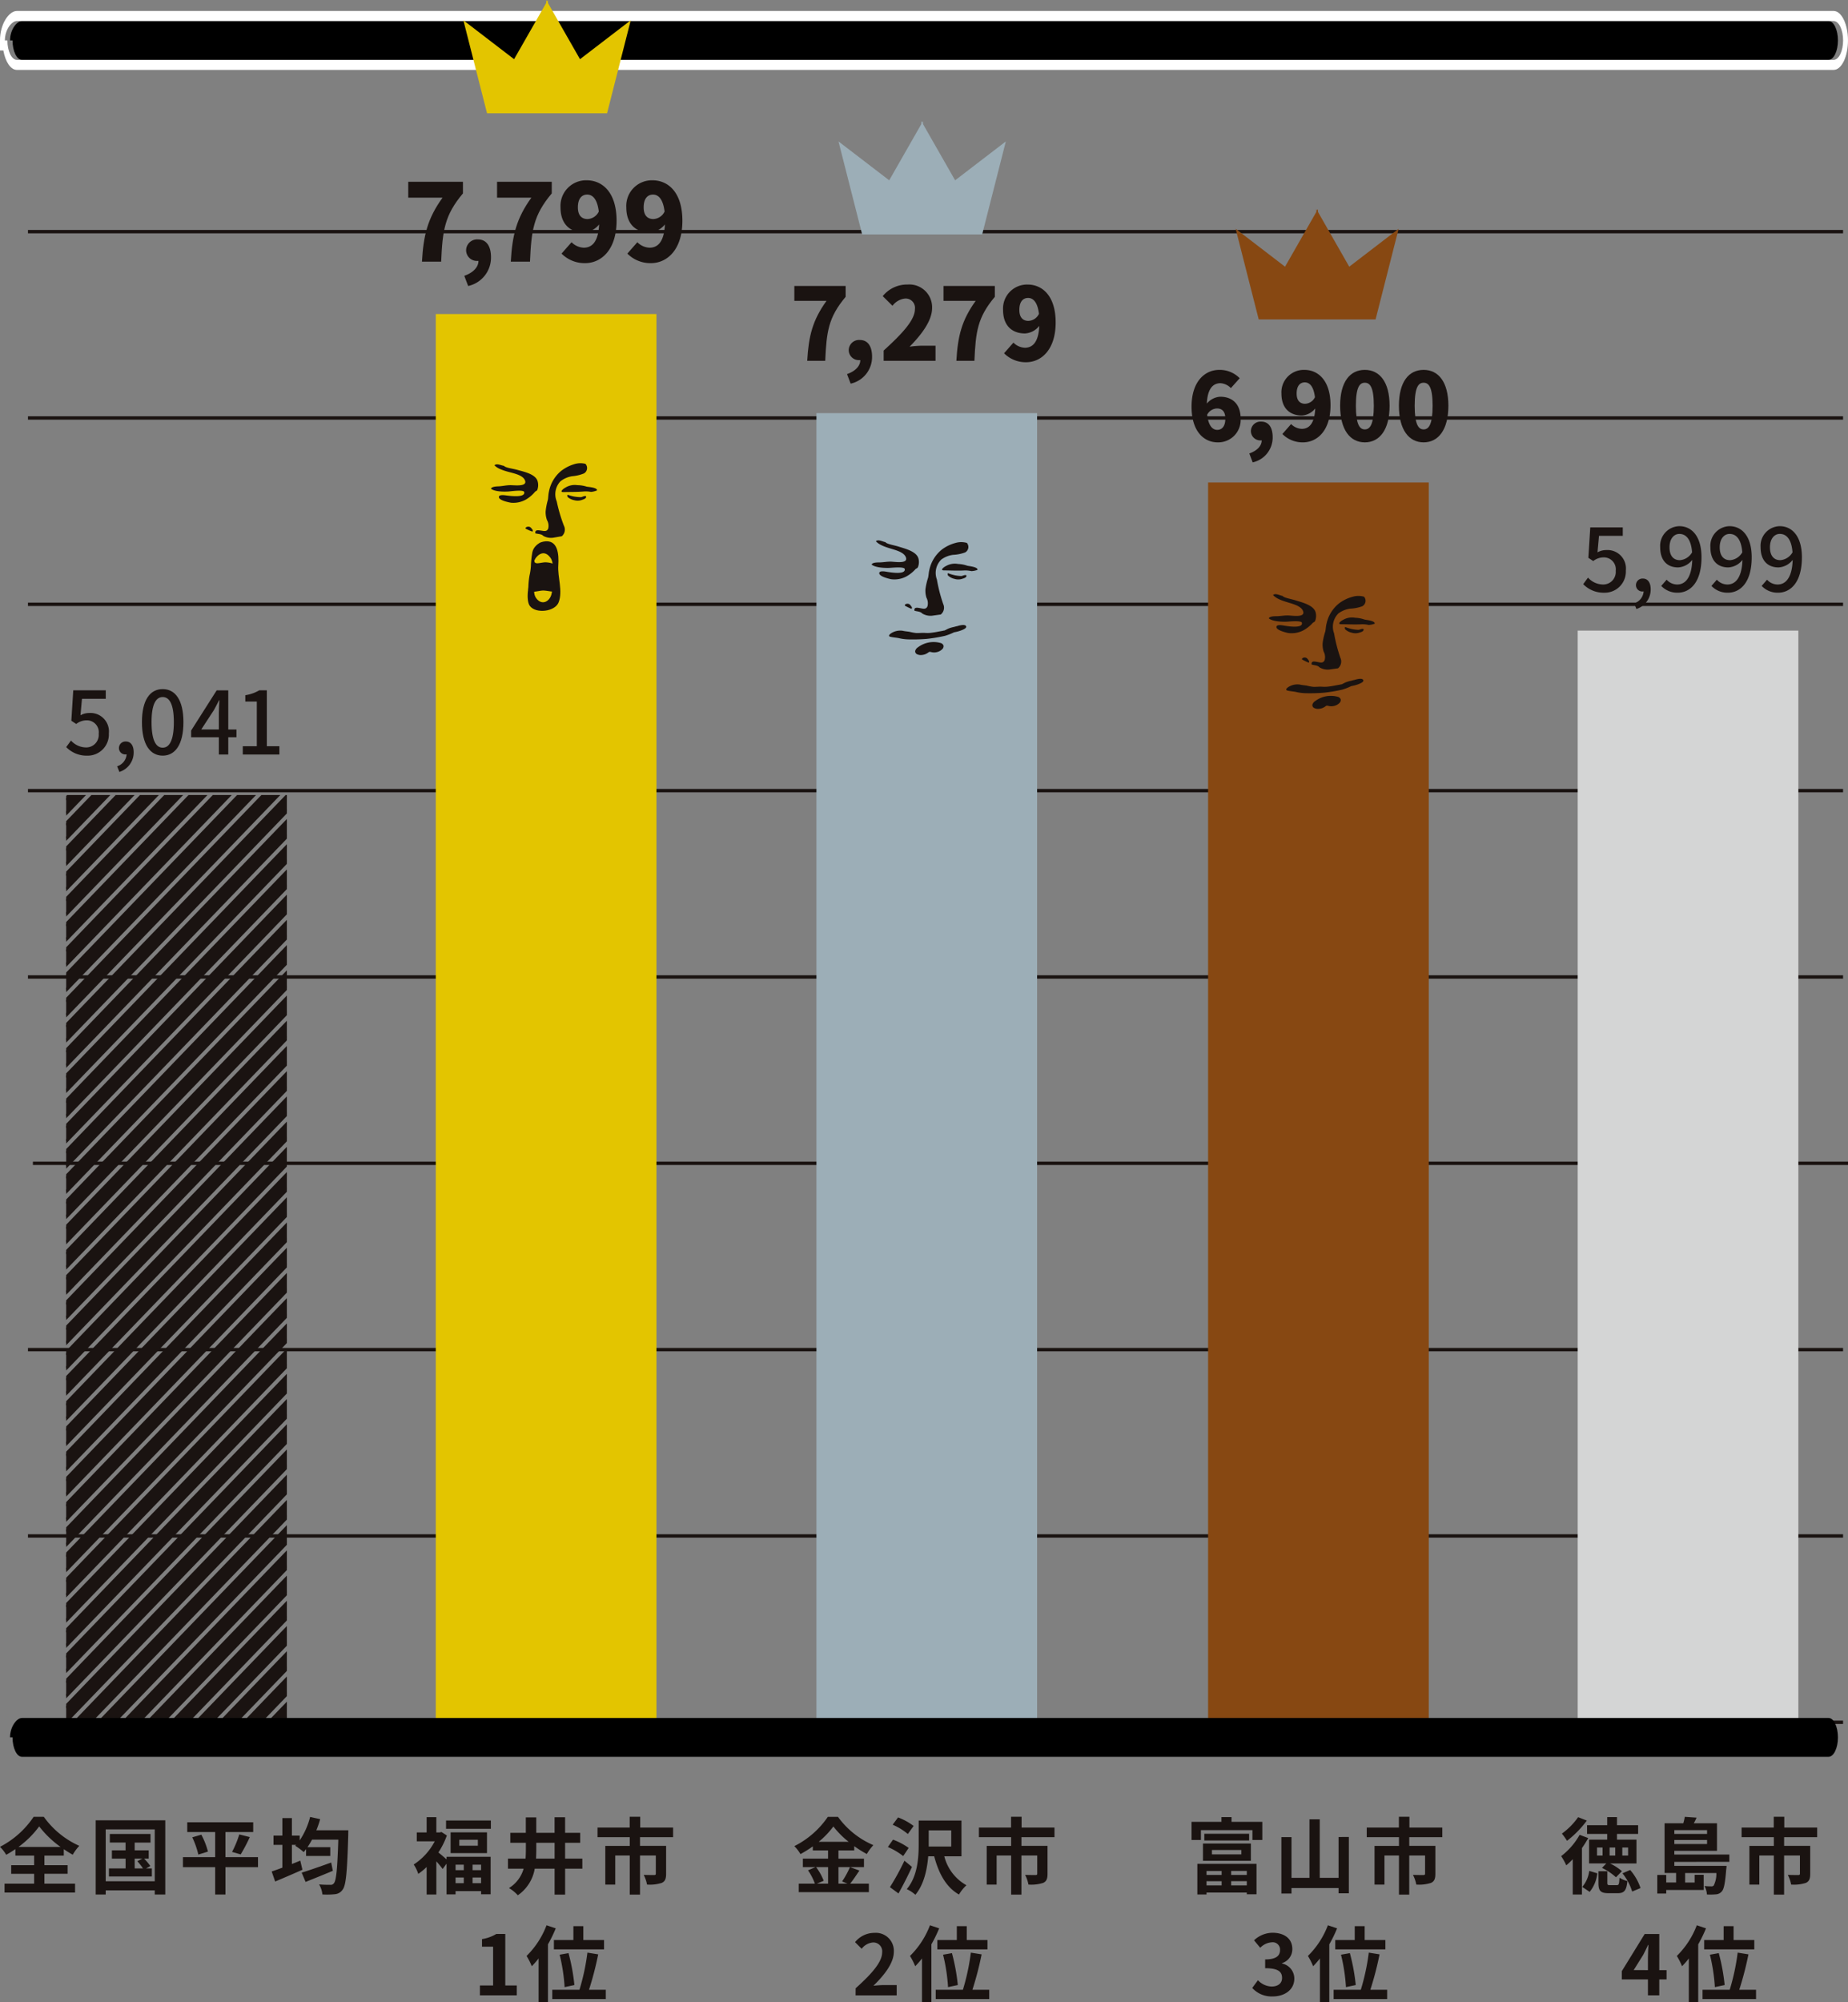 <svg xmlns="http://www.w3.org/2000/svg" xmlns:xlink="http://www.w3.org/1999/xlink" width="335" height="362.79" viewBox="0 0 335 362.79">
  <rect x="0" y="0" width="335" height="362.79" fill="#808080" stroke="none"/>
  <defs>
    <clipPath id="clip-path">
      <rect id="Rectangle_290" data-name="Rectangle 290" width="40" height="167.662" fill="none"/>
    </clipPath>
  </defs>
  <g id="Group_1223" data-name="Group 1223" transform="translate(-20 -1280.787)">
    <g id="Group_718" data-name="Group 718" transform="translate(20 1282.773)">
      <path id="Path_3133" data-name="Path 3133" d="M674.495,1147.268H347c-.942,0-1.705-1.574-1.705-3.516h-.452c0-1.943,1.215-3.517,2.157-3.517H674.495c.942,0,1.705,1.574,1.705,3.517h0C676.2,1145.694,675.436,1147.268,674.495,1147.268Z" transform="translate(-343.023 -1138.412)"/>
      <path id="Path_3134" data-name="Path 3134" d="M674.242,1139.058c.947,0,1.715,1.574,1.715,3.517s-.768,3.516-1.715,3.516H344.9c-.947,0-1.715-1.574-1.715-3.516h-.455c0-1.943,1.222-3.517,2.169-3.517H674.242m0-1.823H344.9c-1.414,0-3.058,2.333-3.058,5.34v1.823h.611c.364,2.049,1.324,3.516,2.448,3.516H674.242c1.436,0,2.6-2.4,2.6-5.339s-1.168-5.34-2.6-5.34Z" transform="translate(-341.846 -1137.235)" fill="#fff"/>
    </g>
    <rect id="Rectangle_281" data-name="Rectangle 281" width="329.035" height="0.614" transform="translate(25.07 1322.452)" fill="#1a1311"/>
    <rect id="Rectangle_282" data-name="Rectangle 282" width="329.035" height="0.614" transform="translate(25.07 1356.213)" fill="#1a1311"/>
    <rect id="Rectangle_283" data-name="Rectangle 283" width="329.035" height="0.614" transform="translate(25.07 1389.974)" fill="#1a1311"/>
    <rect id="Rectangle_284" data-name="Rectangle 284" width="329.035" height="0.614" transform="translate(25.07 1423.734)" fill="#1a1311"/>
    <rect id="Rectangle_285" data-name="Rectangle 285" width="329.035" height="0.614" transform="translate(25.07 1457.495)" fill="#1a1311"/>
    <rect id="Rectangle_286" data-name="Rectangle 286" width="329.035" height="0.614" transform="translate(25.965 1491.255)" fill="#1a1311"/>
    <rect id="Rectangle_287" data-name="Rectangle 287" width="329.035" height="0.614" transform="translate(25.07 1525.016)" fill="#1a1311"/>
    <rect id="Rectangle_288" data-name="Rectangle 288" width="329.035" height="0.614" transform="translate(25.07 1558.776)" fill="#1a1311"/>
    <rect id="Rectangle_289" data-name="Rectangle 289" width="329.035" height="0.614" transform="translate(25.07 1592.537)" fill="#1a1311"/>
    <g id="Group_729" data-name="Group 729" transform="translate(20 1609.978)">
      <path id="Path_3214" data-name="Path 3214" d="M388.87,1696.98h5.558v1.607H381.645v-1.607h5.363v-1.787h-4.161v-1.563h4.161V1691.9h-3.4v-1.186a19.051,19.051,0,0,1-1.667,1.036,6.591,6.591,0,0,0-1.126-1.442,16.4,16.4,0,0,0,6.1-5.438h1.848a15.881,15.881,0,0,0,6.429,5.257,8.708,8.708,0,0,0-1.186,1.607,19,19,0,0,1-1.622-1.007v1.172H388.87v1.727h4.206v1.563H388.87Zm2.929-6.654a18.105,18.105,0,0,1-3.876-3.725,17.29,17.29,0,0,1-3.755,3.725Z" transform="translate(-380.819 -1684.873)" fill="#1a1311"/>
      <path id="Path_3215" data-name="Path 3215" d="M428.077,1686.133v13.444H426.17v-.751h-8.892v.751H415.46v-13.444Zm-1.908,11.041v-9.4h-8.892v9.4Zm-.526-2.329v1.458h-7.781v-1.458h3.019v-1.773H418.4v-1.5h2.478v-1.411h-2.854V1688.6H425.4v1.563h-2.869v1.411h2.539v1.5h-.826a11.63,11.63,0,0,1,1.127,1.337l-.781.436Zm-3.109,0h1.5a11.414,11.414,0,0,0-1.021-1.306l.916-.467h-1.4Z" transform="translate(-398.115 -1685.502)" fill="#1a1311"/>
      <path id="Path_3216" data-name="Path 3216" d="M460.653,1694.964h-5.9v4.958h-1.863v-4.958h-5.843v-1.818h5.843V1688.6h-5.062v-1.772h11.957v1.772H454.75v4.551h5.9Zm-10.274-5.888a13.724,13.724,0,0,1,1.2,3.065l-1.742.541a15.067,15.067,0,0,0-1.1-3.125Zm5.572,3.125a17.817,17.817,0,0,0,1.307-3.17l1.908.481a29.407,29.407,0,0,1-1.652,3.139Z" transform="translate(-413.884 -1685.847)" fill="#1a1311"/>
      <path id="Path_3217" data-name="Path 3217" d="M493.074,1687.321s-.015.616-.015.856c-.195,6.684-.405,9.088-1.006,9.884a1.868,1.868,0,0,1-1.413.841,13.454,13.454,0,0,1-2.268.045,4.336,4.336,0,0,0-.6-1.817c.871.075,1.667.075,2.058.075a.682.682,0,0,0,.616-.271c.436-.466.646-2.644.811-7.916h-4.762c-.27.495-.541.946-.826,1.367H489.8v1.592h-4.386v-1.246c-.15.2-.285.375-.436.541a10.9,10.9,0,0,0-1.532-1.141l.165-.165h-.766v3.47c.511-.21,1.021-.406,1.517-.616l.391,1.652c-1.683.751-3.516,1.532-4.943,2.133l-.63-1.818c.541-.181,1.216-.42,1.938-.691v-4.131H479.51v-1.683h1.607v-3.169h1.727v3.169h1.412v.872a13.533,13.533,0,0,0,1.893-4.251l1.817.405a17.526,17.526,0,0,1-.69,2.013Zm-2.809,7.345c-1.682.706-3.515,1.442-4.942,2.013l-.706-1.682c1.322-.406,3.395-1.127,5.348-1.833Z" transform="translate(-429.929 -1684.888)" fill="#1a1311"/>
    </g>
    <g id="Group_730" data-name="Group 730" transform="translate(95 1609.963)">
      <path id="Path_3218" data-name="Path 3218" d="M589.408,1692.172H597.4v6.79h-1.728v-.571h-4.627v.586h-1.637v-5.558l-.706.961A17.272,17.272,0,0,0,587.56,1693v6.008H585.8v-4.987a11.349,11.349,0,0,1-1.518,1.247,6.843,6.843,0,0,0-.826-1.7,11.139,11.139,0,0,0,3.815-4.206h-3.26v-1.607H585.8v-2.764h1.757v2.764h.616l.316-.075.976.631a14.72,14.72,0,0,1-1.532,3.079c.406.315,1.051.871,1.472,1.247Zm8.037-6.578v1.5h-8.127v-1.5Zm-.707,2.147v3.756h-6.594v-3.756Zm-5.693,5.859v.991h1.487v-.991Zm0,3.349h1.487v-1.021h-1.487Zm4.041-7.871h-3.365v1.082h3.365Zm.586,4.522h-1.547v.991h1.547Zm0,3.349v-1.021h-1.547v1.021Z" transform="translate(-583.46 -1684.918)" fill="#1a1311"/>
      <path id="Path_3219" data-name="Path 3219" d="M631.058,1694.336h-3.124v4.7h-1.908v-4.7h-3.6a7.34,7.34,0,0,1-3.064,4.822,6.911,6.911,0,0,0-1.607-1.307,6.071,6.071,0,0,0,2.658-3.515h-2.839v-1.818h3.185c.045-.586.06-1.172.06-1.772v-1.1H618v-1.8h2.81v-2.794h1.892v2.794h3.32v-2.823h1.908v2.823h2.733v1.8h-2.733v2.869h3.124Zm-5.032-1.818v-2.869h-3.32v1.112q0,.878-.045,1.757Z" transform="translate(-600.49 -1684.933)" fill="#1a1311"/>
      <path id="Path_3220" data-name="Path 3220" d="M657.7,1688.538v1.577h4.731v5.077c0,.856-.18,1.367-.8,1.637a7.166,7.166,0,0,1-2.659.3,6.415,6.415,0,0,0-.6-1.757c.751.031,1.637.031,1.878.031s.315-.076.315-.241v-3.3H657.7v7.09H655.84v-7.09h-2.629v5.272h-1.8v-7.015h4.431v-1.577H650V1686.8h5.828v-1.953h1.907v1.953H663.7v1.743Z" transform="translate(-616.681 -1684.843)" fill="#1a1311"/>
    </g>
    <g id="Group_731" data-name="Group 731" transform="translate(164 1609.963)">
      <path id="Path_3221" data-name="Path 3221" d="M781.8,1694.607c-.571.826-1.157,1.742-1.682,2.373h3.395v1.532H770.8v-1.532h2.929a10.312,10.312,0,0,0-1.246-2.418l1.366-.586h-2.3v-1.533h4.567v-1.487h-2.764v-.736a19.4,19.4,0,0,1-2.238,1.4,7.037,7.037,0,0,0-1.112-1.442,16.023,16.023,0,0,0,6.068-5.3h1.848a15.347,15.347,0,0,0,6.414,5.122,8.385,8.385,0,0,0-1.187,1.607,19.036,19.036,0,0,1-2.283-1.427v.781H778v1.487h4.627v1.533H778v3h1.637l-.976-.406a15.609,15.609,0,0,0,1.427-2.6Zm-7.856-.631a10.093,10.093,0,0,1,1.382,2.478l-1.232.526h2.028v-3Zm5.9-4.582a16,16,0,0,1-2.763-2.778,15.657,15.657,0,0,1-2.659,2.778Z" transform="translate(-770.008 -1684.858)" fill="#1a1311"/>
      <path id="Path_3222" data-name="Path 3222" d="M806.638,1692.083a12.332,12.332,0,0,0-2.779-1.637l.932-1.337a11.979,11.979,0,0,1,2.839,1.5Zm1.592,1.967c-.736,1.592-1.607,3.32-2.448,4.807l-1.547-1.141a45.653,45.653,0,0,0,2.629-4.792Zm-.751-5.963a11.035,11.035,0,0,0-2.749-1.683l.976-1.322a11.144,11.144,0,0,1,2.824,1.547Zm6.609,4.04a8.338,8.338,0,0,0,4.011,5.242,7.712,7.712,0,0,0-1.352,1.683c-2.343-1.337-3.666-3.816-4.491-6.925h-1.082c-.2,2.388-.767,5.108-2.328,6.97a6.235,6.235,0,0,0-1.562-1.021c1.983-2.328,2.163-5.753,2.163-8.216v-4.206H817.2v6.474Zm-2.824-1.773h4.086v-2.929h-4.086v2.929Z" transform="translate(-786.909 -1684.963)" fill="#1a1311"/>
      <path id="Path_3223" data-name="Path 3223" d="M844.529,1688.538v1.577h4.731v5.077c0,.856-.18,1.367-.8,1.637a7.164,7.164,0,0,1-2.658.3,6.433,6.433,0,0,0-.6-1.757c.751.031,1.637.031,1.878.031s.315-.076.315-.241v-3.3h-2.869v7.09h-1.863v-7.09h-2.629v5.272h-1.8v-7.015h4.431v-1.577h-5.843V1686.8h5.828v-1.953h1.907v1.953h5.964v1.743Z" transform="translate(-803.367 -1684.843)" fill="#1a1311"/>
    </g>
    <g id="Group_732" data-name="Group 732" transform="translate(236 1609.963)">
      <path id="Path_3224" data-name="Path 3224" d="M971.811,1685.819v3.29h-1.788v-1.788H960.68v1.788h-1.7v-3.29h5.422v-.856h1.833v.856Zm-11.777,7.616h10.725v5.512H969v-.315h-7.3v.346h-1.667Zm1.021-3.68h8.682v3.125h-8.682Zm8.366-1.773v1.217H961.3v-1.217Zm-7.72,6.744v.721h2.734v-.721Zm2.734,2.614v-.766H961.7v.766Zm-1.757-5.618h5.333v-.8h-5.333Zm6.324,3h-2.839v.721H969Zm0,2.614v-.766h-2.839v.766Z" transform="translate(-958.983 -1684.903)" fill="#1a1311"/>
      <path id="Path_3225" data-name="Path 3225" d="M1003.736,1688.973v10.2h-1.863v-.946h-8.532v.992h-1.833V1689h1.833v7.375h3.26v-10.6h1.862v10.6h3.41v-7.4Z" transform="translate(-975.222 -1685.308)" fill="#1a1311"/>
      <path id="Path_3226" data-name="Path 3226" d="M1030.121,1688.538v1.577h4.731v5.077c0,.856-.18,1.367-.8,1.637a7.165,7.165,0,0,1-2.659.3,6.421,6.421,0,0,0-.6-1.757c.751.031,1.637.031,1.877.031s.315-.076.315-.241v-3.3h-2.869v7.09h-1.863v-7.09h-2.629v5.272h-1.8v-7.015h4.432v-1.577h-5.844V1686.8h5.828v-1.953h1.907v1.953h5.964v1.743Z" transform="translate(-990.653 -1684.843)" fill="#1a1311"/>
    </g>
    <g id="Group_733" data-name="Group 733" transform="translate(303 1609.963)">
      <path id="Path_3227" data-name="Path 3227" d="M1148.641,1688.763a20.157,20.157,0,0,1-1.142,1.818v8.412h-1.667v-6.4a13.3,13.3,0,0,1-1.172,1.112,10.845,10.845,0,0,0-.931-1.667,12.614,12.614,0,0,0,3.35-3.86Zm-.256-3.169a18.446,18.446,0,0,1-3.589,3.665,13.639,13.639,0,0,0-.931-1.307,12.54,12.54,0,0,0,2.944-2.974Zm-.826,12.017a5.514,5.514,0,0,0,1.261-2.9l1.458.436a6.292,6.292,0,0,1-1.382,3.365Zm4.521-9.6h-3.65v-1.577h3.65v-1.472h1.772v1.472h3.831v1.577h-3.831v1.036h3.53v4.311h-4.807a9.264,9.264,0,0,1,2.163,1.4l-1.067,1.111a10.473,10.473,0,0,0-2.538-1.7l.781-.812h-3.124v-4.311h3.289Zm-.841,2.464h-1.006v1.457h1.006Zm2.569,6.819c.375,0,.436-.15.5-1.351a4.357,4.357,0,0,0,1.426.6c-.165,1.772-.6,2.208-1.758,2.208h-1.622c-1.532,0-1.863-.451-1.863-1.878v-2.1h1.608v2.1c0,.376.076.421.5.421Zm-.271-6.819h-1.021v1.457h1.021Zm1.277,1.457h1.052v-1.457h-1.052Zm1.427,2.614a9.549,9.549,0,0,1,1.878,3.274l-1.517.631a9.877,9.877,0,0,0-1.757-3.3Z" transform="translate(-1143.729 -1684.903)" fill="#1a1311"/>
      <path id="Path_3228" data-name="Path 3228" d="M1181.626,1693.029v.722h9.463a5.455,5.455,0,0,1-.06.646c-.195,2.463-.405,3.575-.811,4a1.489,1.489,0,0,1-1.006.511,11.3,11.3,0,0,1-1.682.03,3.675,3.675,0,0,0-.436-1.532,10.78,10.78,0,0,0,1.217.06.521.521,0,0,0,.451-.15,4.719,4.719,0,0,0,.481-2.268h-5.663v1.727h1.727v-1.4h1.638v2.749h-6.79v.646h-1.622V1695.4h1.622v1.367h1.787v-1.727h-2.088v-9h3.395a8.571,8.571,0,0,0,.27-1.172l2.133.15c-.15.361-.331.706-.5,1.022h4.205v4.987h-7.735v.676h9.974v1.321Zm0-5.753v.691h5.933v-.691Zm5.933,2.524v-.736h-5.933v.736Z" transform="translate(-1161.106 -1684.858)" fill="#1a1311"/>
      <path id="Path_3229" data-name="Path 3229" d="M1216.769,1688.538v1.577h4.731v5.077c0,.856-.18,1.367-.8,1.637a7.162,7.162,0,0,1-2.658.3,6.433,6.433,0,0,0-.6-1.757c.751.031,1.637.031,1.877.031s.316-.076.316-.241v-3.3h-2.869v7.09h-1.863v-7.09h-2.629v5.272h-1.8v-7.015h4.431v-1.577h-5.843V1686.8h5.828v-1.953h1.908v1.953h5.964v1.743Z" transform="translate(-1176.349 -1684.843)" fill="#1a1311"/>
    </g>
    <g id="Group_735" data-name="Group 735" transform="translate(107 1629.623)">
      <path id="Path_3233" data-name="Path 3233" d="M604.317,1740.339h2.388v-7.03h-2.013v-1.367a7.212,7.212,0,0,0,2.584-.931h1.637v9.328H611v1.787h-6.685Z" transform="translate(-604.317 -1729.433)" fill="#1a1311"/>
      <path id="Path_3234" data-name="Path 3234" d="M626.494,1728.417a24.59,24.59,0,0,1-1.412,2.9v10.5h-1.7v-7.946a14.636,14.636,0,0,1-1.232,1.412,12.063,12.063,0,0,0-.946-1.863,15.454,15.454,0,0,0,3.62-5.558Zm9.072,11.13v1.682h-9.7v-1.682h4.927a39.787,39.787,0,0,0,1.442-6.729l1.953.315a58.255,58.255,0,0,1-1.667,6.414Zm-5.873-9.013v-2.508h1.8v2.508h3.755v1.7h-9.088v-1.7Zm-1.592,8.532a32.61,32.61,0,0,0-.9-5.873l1.607-.285a35.709,35.709,0,0,1,1.067,5.783Z" transform="translate(-612.75 -1727.861)" fill="#1a1311"/>
    </g>
    <g id="Group_736" data-name="Group 736" transform="translate(175 1629.623)">
      <path id="Path_3235" data-name="Path 3235" d="M789.892,1740.64c3.019-2.7,4.807-4.791,4.807-6.5a1.6,1.6,0,0,0-1.667-1.8,2.882,2.882,0,0,0-2.044,1.142l-1.2-1.2a4.508,4.508,0,0,1,3.53-1.682,3.261,3.261,0,0,1,3.5,3.425c0,2.012-1.667,4.176-3.7,6.159.556-.061,1.292-.121,1.8-.121h2.418v1.863h-7.45Z" transform="translate(-789.787 -1729.224)" fill="#1a1311"/>
      <path id="Path_3236" data-name="Path 3236" d="M814.97,1728.417a24.481,24.481,0,0,1-1.412,2.9v10.5h-1.7v-7.946a14.478,14.478,0,0,1-1.232,1.412,12.1,12.1,0,0,0-.946-1.863,15.463,15.463,0,0,0,3.62-5.558Zm9.073,11.13v1.682h-9.7v-1.682h4.927a39.728,39.728,0,0,0,1.442-6.729l1.953.315a58.292,58.292,0,0,1-1.668,6.414Zm-5.873-9.013v-2.508h1.8v2.508h3.755v1.7h-9.088v-1.7Zm-1.592,8.532a32.616,32.616,0,0,0-.9-5.873l1.607-.285a35.609,35.609,0,0,1,1.066,5.783Z" transform="translate(-799.72 -1727.861)" fill="#1a1311"/>
    </g>
    <g id="Group_737" data-name="Group 737" transform="translate(247 1629.623)">
      <path id="Path_3237" data-name="Path 3237" d="M977.164,1740.58l1.036-1.4a3.533,3.533,0,0,0,2.479,1.142c1.127,0,1.892-.556,1.892-1.547,0-1.1-.645-1.773-3.064-1.773v-1.592c2.043,0,2.7-.706,2.7-1.7a1.328,1.328,0,0,0-1.487-1.4,3.168,3.168,0,0,0-2.1.991l-1.127-1.352a4.934,4.934,0,0,1,3.335-1.367c2.148,0,3.606,1.052,3.606,2.959a2.634,2.634,0,0,1-1.863,2.538v.075a2.777,2.777,0,0,1,2.223,2.734c0,2.042-1.787,3.229-3.906,3.229A4.725,4.725,0,0,1,977.164,1740.58Z" transform="translate(-977.164 -1729.224)" fill="#1a1311"/>
      <path id="Path_3238" data-name="Path 3238" d="M1002.617,1728.417a24.571,24.571,0,0,1-1.413,2.9v10.5h-1.7v-7.946a14.56,14.56,0,0,1-1.232,1.412,12.063,12.063,0,0,0-.946-1.863,15.464,15.464,0,0,0,3.62-5.558Zm9.073,11.13v1.682h-9.7v-1.682h4.927a39.769,39.769,0,0,0,1.442-6.729l1.953.315a58.2,58.2,0,0,1-1.667,6.414Zm-5.874-9.013v-2.508h1.8v2.508h3.755v1.7h-9.088v-1.7Zm-1.592,8.532a32.616,32.616,0,0,0-.9-5.873l1.607-.285a35.717,35.717,0,0,1,1.067,5.783Z" transform="translate(-987.232 -1727.861)" fill="#1a1311"/>
    </g>
    <g id="Group_738" data-name="Group 738" transform="translate(314 1629.623)">
      <path id="Path_3239" data-name="Path 3239" d="M1172.988,1739.242h-1.322v2.884h-2.057v-2.884h-4.732v-1.5l4.145-6.729h2.644v6.549h1.322Zm-3.379-1.682v-2.268c0-.646.059-1.652.09-2.3h-.06c-.27.586-.571,1.2-.886,1.8l-1.728,2.764Z" transform="translate(-1164.877 -1729.433)" fill="#1a1311"/>
      <path id="Path_3240" data-name="Path 3240" d="M1190.078,1728.417a24.6,24.6,0,0,1-1.412,2.9v10.5h-1.7v-7.946a14.618,14.618,0,0,1-1.232,1.412,12.1,12.1,0,0,0-.946-1.863,15.458,15.458,0,0,0,3.62-5.558Zm9.072,11.13v1.682h-9.7v-1.682h4.927a39.758,39.758,0,0,0,1.442-6.729l1.953.315a58.174,58.174,0,0,1-1.667,6.414Zm-5.873-9.013v-2.508h1.8v2.508h3.755v1.7h-9.088v-1.7Zm-1.592,8.532a32.618,32.618,0,0,0-.9-5.873l1.607-.285a35.694,35.694,0,0,1,1.067,5.783Z" transform="translate(-1174.819 -1727.861)" fill="#1a1311"/>
    </g>
    <g id="Group_790" data-name="Group 790" transform="translate(32 1424.839)">
      <g id="Group_789" data-name="Group 789" transform="translate(0 0)" clip-path="url(#clip-path)">
        <g id="Group_788" data-name="Group 788" transform="translate(-56.089 -70.535)">
          <g id="Group_740" data-name="Group 740">
            <path id="Path_3243" data-name="Path 3243" d="M288.074,1380.948l-1.34-1.391L406.156,1255.6l1.34,1.391Z" transform="translate(-286.358 -1255.209)" fill="#1a1311"/>
            <path id="Path_3244" data-name="Path 3244" d="M287.656,1381.087l-1.717-1.781.228-.236,119.571-124.112,1.717,1.782-.227.236Zm-.963-1.781.963,1L406.7,1256.739l-.963-1Z" transform="translate(-285.939 -1254.957)" fill="#1a1311"/>
          </g>
          <g id="Group_741" data-name="Group 741" transform="translate(0 4.569)">
            <path id="Path_3245" data-name="Path 3245" d="M288.074,1388.469l-1.34-1.391L406.156,1263.12l1.34,1.391Z" transform="translate(-286.358 -1262.729)" fill="#1a1311"/>
            <path id="Path_3246" data-name="Path 3246" d="M287.656,1388.607l-1.717-1.782.228-.236,119.571-124.112,1.717,1.781-.227.236Zm-.963-1.782.963,1L406.7,1264.258l-.963-1Z" transform="translate(-285.939 -1262.477)" fill="#1a1311"/>
          </g>
          <g id="Group_742" data-name="Group 742" transform="translate(0 9.139)">
            <path id="Path_3247" data-name="Path 3247" d="M288.074,1395.989l-1.34-1.391,119.422-123.957,1.34,1.391Z" transform="translate(-286.358 -1270.25)" fill="#1a1311"/>
            <path id="Path_3248" data-name="Path 3248" d="M287.656,1396.127l-1.717-1.781.228-.236L405.738,1270l1.717,1.782-.227.236Zm-.963-1.781.963,1L406.7,1271.779l-.963-1Z" transform="translate(-285.939 -1269.997)" fill="#1a1311"/>
          </g>
          <g id="Group_743" data-name="Group 743" transform="translate(0 13.708)">
            <path id="Path_3249" data-name="Path 3249" d="M288.074,1403.509l-1.34-1.391,119.422-123.958,1.34,1.391Z" transform="translate(-286.358 -1277.77)" fill="#1a1311"/>
            <path id="Path_3250" data-name="Path 3250" d="M287.656,1403.648l-1.717-1.782.228-.236,119.571-124.113,1.717,1.782-.227.236Zm-.963-1.782.963,1L406.7,1279.3l-.963-1Z" transform="translate(-285.939 -1277.517)" fill="#1a1311"/>
          </g>
          <g id="Group_744" data-name="Group 744" transform="translate(0 18.277)">
            <path id="Path_3251" data-name="Path 3251" d="M288.074,1411.029l-1.34-1.391,119.422-123.958,1.34,1.391Z" transform="translate(-286.358 -1285.29)" fill="#1a1311"/>
            <path id="Path_3252" data-name="Path 3252" d="M287.656,1411.167l-1.717-1.781.228-.236,119.571-124.112,1.717,1.782-.227.236Zm-.963-1.781.963,1L406.7,1286.819l-.963-1Z" transform="translate(-285.939 -1285.037)" fill="#1a1311"/>
          </g>
          <g id="Group_745" data-name="Group 745" transform="translate(0 22.847)">
            <path id="Path_3253" data-name="Path 3253" d="M288.074,1418.55l-1.34-1.391L406.156,1293.2l1.34,1.391Z" transform="translate(-286.358 -1292.81)" fill="#1a1311"/>
            <path id="Path_3254" data-name="Path 3254" d="M287.656,1418.688l-1.717-1.782.228-.236,119.571-124.112,1.717,1.782-.227.236Zm-.963-1.782.963,1L406.7,1294.34l-.963-1Z" transform="translate(-285.939 -1292.558)" fill="#1a1311"/>
          </g>
          <g id="Group_746" data-name="Group 746" transform="translate(0 27.416)">
            <path id="Path_3255" data-name="Path 3255" d="M288.074,1426.07l-1.34-1.391,119.422-123.958,1.34,1.391Z" transform="translate(-286.358 -1300.33)" fill="#1a1311"/>
            <path id="Path_3256" data-name="Path 3256" d="M287.656,1426.208l-1.717-1.781.228-.236,119.571-124.113,1.717,1.782-.227.236Zm-.963-1.781.963,1L406.7,1301.859l-.963-1Z" transform="translate(-285.939 -1300.077)" fill="#1a1311"/>
          </g>
          <g id="Group_747" data-name="Group 747" transform="translate(0 31.986)">
            <path id="Path_3257" data-name="Path 3257" d="M288.074,1433.59l-1.34-1.391,119.422-123.958,1.34,1.391Z" transform="translate(-286.358 -1307.851)" fill="#1a1311"/>
            <path id="Path_3258" data-name="Path 3258" d="M287.656,1433.729l-1.717-1.782.228-.236L405.738,1307.6l1.717,1.782-.227.236Zm-.963-1.782.963,1L406.7,1309.38l-.963-1Z" transform="translate(-285.939 -1307.598)" fill="#1a1311"/>
          </g>
          <g id="Group_748" data-name="Group 748" transform="translate(0 36.556)">
            <path id="Path_3259" data-name="Path 3259" d="M288.074,1441.11l-1.34-1.391,119.422-123.958,1.34,1.391Z" transform="translate(-286.358 -1315.37)" fill="#1a1311"/>
            <path id="Path_3260" data-name="Path 3260" d="M287.656,1441.248l-1.717-1.781.228-.237,119.571-124.112,1.717,1.782-.227.236Zm-.963-1.781.963,1L406.7,1316.9l-.963-1Z" transform="translate(-285.939 -1315.118)" fill="#1a1311"/>
          </g>
          <g id="Group_749" data-name="Group 749" transform="translate(0 41.126)">
            <path id="Path_3261" data-name="Path 3261" d="M288.074,1448.63l-1.34-1.391,119.422-123.957,1.34,1.391Z" transform="translate(-286.358 -1322.891)" fill="#1a1311"/>
            <path id="Path_3262" data-name="Path 3262" d="M287.656,1448.769l-1.717-1.782.228-.236,119.571-124.112,1.717,1.781-.227.236Zm-.963-1.782.963,1L406.7,1324.42l-.963-1Z" transform="translate(-285.939 -1322.639)" fill="#1a1311"/>
          </g>
          <g id="Group_750" data-name="Group 750" transform="translate(0 45.694)">
            <path id="Path_3263" data-name="Path 3263" d="M288.074,1456.151l-1.34-1.391L406.156,1330.8l1.34,1.391Z" transform="translate(-286.358 -1330.411)" fill="#1a1311"/>
            <path id="Path_3264" data-name="Path 3264" d="M287.656,1456.289l-1.717-1.781.228-.237,119.571-124.113,1.717,1.782-.227.236Zm-.963-1.781.963,1L406.7,1331.94l-.963-1Z" transform="translate(-285.939 -1330.158)" fill="#1a1311"/>
          </g>
          <g id="Group_751" data-name="Group 751" transform="translate(0 50.264)">
            <path id="Path_3265" data-name="Path 3265" d="M288.074,1463.671l-1.34-1.391,119.422-123.957,1.34,1.391Z" transform="translate(-286.358 -1337.932)" fill="#1a1311"/>
            <path id="Path_3266" data-name="Path 3266" d="M287.656,1463.809l-1.717-1.782.228-.236,119.571-124.113,1.717,1.781-.227.237Zm-.963-1.782.963,1L406.7,1339.46l-.963-1Z" transform="translate(-285.939 -1337.679)" fill="#1a1311"/>
          </g>
          <g id="Group_752" data-name="Group 752" transform="translate(0 54.834)">
            <path id="Path_3267" data-name="Path 3267" d="M288.074,1471.191l-1.34-1.391,119.422-123.958,1.34,1.391Z" transform="translate(-286.358 -1345.451)" fill="#1a1311"/>
            <path id="Path_3268" data-name="Path 3268" d="M287.656,1471.329l-1.717-1.782.228-.236L405.738,1345.2l1.717,1.782-.227.236Zm-.963-1.782.963,1L406.7,1346.98l-.963-1Z" transform="translate(-285.939 -1345.199)" fill="#1a1311"/>
          </g>
          <g id="Group_753" data-name="Group 753" transform="translate(0 59.404)">
            <path id="Path_3269" data-name="Path 3269" d="M288.074,1478.711l-1.34-1.391,119.422-123.957,1.34,1.391Z" transform="translate(-286.358 -1352.972)" fill="#1a1311"/>
            <path id="Path_3270" data-name="Path 3270" d="M287.656,1478.85l-1.717-1.782.228-.236L405.738,1352.72l1.717,1.781-.227.236Zm-.963-1.782.963,1L406.7,1354.5l-.963-1Z" transform="translate(-285.939 -1352.72)" fill="#1a1311"/>
          </g>
          <g id="Group_754" data-name="Group 754" transform="translate(0 63.972)">
            <path id="Path_3271" data-name="Path 3271" d="M288.074,1486.232l-1.34-1.391,119.422-123.958,1.34,1.391Z" transform="translate(-286.358 -1360.492)" fill="#1a1311"/>
            <path id="Path_3272" data-name="Path 3272" d="M287.656,1486.37l-1.717-1.782.228-.236,119.571-124.113,1.717,1.782-.227.236Zm-.963-1.782.963,1L406.7,1362.021l-.963-1Z" transform="translate(-285.939 -1360.239)" fill="#1a1311"/>
          </g>
          <g id="Group_755" data-name="Group 755" transform="translate(0 68.542)">
            <path id="Path_3273" data-name="Path 3273" d="M288.074,1493.752l-1.34-1.391L406.156,1368.4l1.34,1.391Z" transform="translate(-286.358 -1368.013)" fill="#1a1311"/>
            <path id="Path_3274" data-name="Path 3274" d="M287.656,1493.89l-1.717-1.782.228-.236L405.738,1367.76l1.717,1.782-.227.236Zm-.963-1.782.963,1L406.7,1369.542l-.963-1Z" transform="translate(-285.939 -1367.76)" fill="#1a1311"/>
          </g>
          <g id="Group_756" data-name="Group 756" transform="translate(0 73.111)">
            <path id="Path_3275" data-name="Path 3275" d="M288.074,1501.272l-1.34-1.391,119.422-123.958,1.34,1.391Z" transform="translate(-286.358 -1375.532)" fill="#1a1311"/>
            <path id="Path_3276" data-name="Path 3276" d="M287.656,1501.411l-1.717-1.782.228-.236,119.571-124.113,1.717,1.782-.227.236Zm-.963-1.782.963,1L406.7,1377.061l-.963-1Z" transform="translate(-285.939 -1375.279)" fill="#1a1311"/>
          </g>
          <g id="Group_757" data-name="Group 757" transform="translate(0 77.682)">
            <path id="Path_3277" data-name="Path 3277" d="M288.074,1508.792l-1.34-1.391,119.422-123.957,1.34,1.391Z" transform="translate(-286.358 -1383.053)" fill="#1a1311"/>
            <path id="Path_3278" data-name="Path 3278" d="M287.656,1508.931l-1.717-1.782.228-.236L405.738,1382.8l1.717,1.782-.227.236Zm-.963-1.782.963,1L406.7,1384.583l-.963-1Z" transform="translate(-285.939 -1382.801)" fill="#1a1311"/>
          </g>
          <g id="Group_758" data-name="Group 758" transform="translate(0 82.25)">
            <path id="Path_3279" data-name="Path 3279" d="M288.074,1516.313l-1.34-1.391,119.422-123.958,1.34,1.391Z" transform="translate(-286.358 -1390.572)" fill="#1a1311"/>
            <path id="Path_3280" data-name="Path 3280" d="M287.656,1516.451l-1.717-1.782.228-.237L405.738,1390.32l1.717,1.782-.227.236Zm-.963-1.782.963,1L406.7,1392.1l-.963-1Z" transform="translate(-285.939 -1390.32)" fill="#1a1311"/>
          </g>
          <g id="Group_759" data-name="Group 759" transform="translate(0 86.82)">
            <path id="Path_3281" data-name="Path 3281" d="M288.074,1523.832l-1.34-1.391,119.422-123.958,1.34,1.391Z" transform="translate(-286.358 -1398.093)" fill="#1a1311"/>
            <path id="Path_3282" data-name="Path 3282" d="M287.656,1523.971l-1.717-1.782.228-.236L405.738,1397.84l1.717,1.782-.227.236Zm-.963-1.782.963,1L406.7,1399.622l-.963-1Z" transform="translate(-285.939 -1397.84)" fill="#1a1311"/>
          </g>
          <g id="Group_760" data-name="Group 760" transform="translate(0 91.389)">
            <path id="Path_3283" data-name="Path 3283" d="M288.074,1531.353l-1.34-1.391L406.156,1406l1.34,1.391Z" transform="translate(-286.358 -1405.613)" fill="#1a1311"/>
            <path id="Path_3284" data-name="Path 3284" d="M287.656,1531.491l-1.717-1.782.228-.236L405.738,1405.36l1.717,1.782-.227.236Zm-.963-1.782.963,1L406.7,1407.142l-.963-1Z" transform="translate(-285.939 -1405.36)" fill="#1a1311"/>
          </g>
          <g id="Group_761" data-name="Group 761" transform="translate(0 95.959)">
            <path id="Path_3285" data-name="Path 3285" d="M288.074,1538.873l-1.34-1.391,119.422-123.958,1.34,1.391Z" transform="translate(-286.358 -1413.133)" fill="#1a1311"/>
            <path id="Path_3286" data-name="Path 3286" d="M287.656,1539.011l-1.717-1.782.228-.236,119.571-124.113,1.717,1.782-.227.236Zm-.963-1.782.963,1L406.7,1414.663l-.963-1Z" transform="translate(-285.939 -1412.881)" fill="#1a1311"/>
          </g>
          <g id="Group_762" data-name="Group 762" transform="translate(0 100.529)">
            <path id="Path_3287" data-name="Path 3287" d="M288.074,1546.394l-1.34-1.391,119.422-123.958,1.34,1.391Z" transform="translate(-286.358 -1420.654)" fill="#1a1311"/>
            <path id="Path_3288" data-name="Path 3288" d="M287.656,1546.532l-1.717-1.782.228-.236L405.738,1420.4l1.717,1.782-.227.236Zm-.963-1.782.963,1L406.7,1422.184l-.963-1Z" transform="translate(-285.939 -1420.402)" fill="#1a1311"/>
          </g>
          <g id="Group_763" data-name="Group 763" transform="translate(0 105.098)">
            <path id="Path_3289" data-name="Path 3289" d="M288.074,1553.913l-1.34-1.391,119.422-123.958,1.34,1.391Z" transform="translate(-286.358 -1428.173)" fill="#1a1311"/>
            <path id="Path_3290" data-name="Path 3290" d="M287.656,1554.052l-1.717-1.782.228-.236,119.571-124.113,1.717,1.782-.227.236Zm-.963-1.782.963,1L406.7,1429.7l-.963-1Z" transform="translate(-285.939 -1427.921)" fill="#1a1311"/>
          </g>
          <g id="Group_764" data-name="Group 764" transform="translate(0 109.668)">
            <path id="Path_3291" data-name="Path 3291" d="M288.074,1561.433l-1.34-1.391,119.422-123.957,1.34,1.391Z" transform="translate(-286.358 -1435.694)" fill="#1a1311"/>
            <path id="Path_3292" data-name="Path 3292" d="M287.656,1561.572l-1.717-1.782.228-.236,119.571-124.112,1.717,1.782-.227.236Zm-.963-1.782.963,1L406.7,1437.224l-.963-1Z" transform="translate(-285.939 -1435.442)" fill="#1a1311"/>
          </g>
          <g id="Group_765" data-name="Group 765" transform="translate(0 114.237)">
            <path id="Path_3293" data-name="Path 3293" d="M288.074,1568.954l-1.34-1.391,119.422-123.958L407.5,1445Z" transform="translate(-286.358 -1443.214)" fill="#1a1311"/>
            <path id="Path_3294" data-name="Path 3294" d="M287.656,1569.092l-1.717-1.781.228-.237,119.571-124.112,1.717,1.782-.227.236Zm-.963-1.781.963,1L406.7,1444.744l-.963-1Z" transform="translate(-285.939 -1442.962)" fill="#1a1311"/>
          </g>
          <g id="Group_766" data-name="Group 766" transform="translate(0 118.807)">
            <path id="Path_3295" data-name="Path 3295" d="M288.074,1576.474l-1.34-1.391,119.422-123.957,1.34,1.391Z" transform="translate(-286.358 -1450.735)" fill="#1a1311"/>
            <path id="Path_3296" data-name="Path 3296" d="M287.656,1576.613l-1.717-1.782.228-.236,119.571-124.111,1.717,1.782-.227.236Zm-.963-1.782.963,1L406.7,1452.265l-.963-1Z" transform="translate(-285.939 -1450.483)" fill="#1a1311"/>
          </g>
          <g id="Group_767" data-name="Group 767" transform="translate(0 123.376)">
            <path id="Path_3297" data-name="Path 3297" d="M288.074,1583.994l-1.34-1.391,119.422-123.958,1.34,1.391Z" transform="translate(-286.358 -1458.254)" fill="#1a1311"/>
            <path id="Path_3298" data-name="Path 3298" d="M287.656,1584.132l-1.717-1.781.228-.237L405.738,1458l1.717,1.782-.227.236Zm-.963-1.781.963,1L406.7,1459.784l-.963-1Z" transform="translate(-285.939 -1458.002)" fill="#1a1311"/>
          </g>
          <g id="Group_768" data-name="Group 768" transform="translate(0 127.946)">
            <path id="Path_3299" data-name="Path 3299" d="M288.074,1591.514l-1.34-1.391,119.422-123.957,1.34,1.391Z" transform="translate(-286.358 -1465.775)" fill="#1a1311"/>
            <path id="Path_3300" data-name="Path 3300" d="M287.656,1591.653l-1.717-1.782.228-.236,119.571-124.112,1.717,1.781-.227.236Zm-.963-1.782.963,1L406.7,1467.3l-.963-1Z" transform="translate(-285.939 -1465.523)" fill="#1a1311"/>
          </g>
          <g id="Group_769" data-name="Group 769" transform="translate(0 132.515)">
            <path id="Path_3301" data-name="Path 3301" d="M288.074,1599.035l-1.34-1.391,119.422-123.958,1.34,1.391Z" transform="translate(-286.358 -1473.295)" fill="#1a1311"/>
            <path id="Path_3302" data-name="Path 3302" d="M287.656,1599.173l-1.717-1.782.228-.236,119.571-124.113,1.717,1.782-.227.236Zm-.963-1.782.963,1L406.7,1474.824l-.963-1Z" transform="translate(-285.939 -1473.042)" fill="#1a1311"/>
          </g>
          <g id="Group_770" data-name="Group 770" transform="translate(0 137.085)">
            <path id="Path_3303" data-name="Path 3303" d="M288.074,1606.555l-1.34-1.391,119.422-123.957,1.34,1.391Z" transform="translate(-286.358 -1480.816)" fill="#1a1311"/>
            <path id="Path_3304" data-name="Path 3304" d="M287.656,1606.694l-1.717-1.782.228-.237,119.571-124.111,1.717,1.782-.227.236Zm-.963-1.782.963,1L406.7,1482.345l-.963-1Z" transform="translate(-285.939 -1480.564)" fill="#1a1311"/>
          </g>
          <g id="Group_771" data-name="Group 771" transform="translate(0 141.654)">
            <path id="Path_3305" data-name="Path 3305" d="M288.074,1614.075l-1.34-1.391,119.422-123.958,1.34,1.391Z" transform="translate(-286.358 -1488.335)" fill="#1a1311"/>
            <path id="Path_3306" data-name="Path 3306" d="M287.656,1614.213l-1.717-1.781.228-.236,119.571-124.113,1.717,1.782-.227.236Zm-.963-1.781.963,1L406.7,1489.865l-.963-1Z" transform="translate(-285.939 -1488.083)" fill="#1a1311"/>
          </g>
          <g id="Group_772" data-name="Group 772" transform="translate(0 146.224)">
            <path id="Path_3307" data-name="Path 3307" d="M288.074,1621.6l-1.34-1.391,119.422-123.958,1.34,1.391Z" transform="translate(-286.358 -1495.856)" fill="#1a1311"/>
            <path id="Path_3308" data-name="Path 3308" d="M287.656,1621.734l-1.717-1.782.228-.236L405.738,1495.6l1.717,1.782-.227.236Zm-.963-1.782.963,1L406.7,1497.385l-.963-1Z" transform="translate(-285.939 -1495.604)" fill="#1a1311"/>
          </g>
          <g id="Group_773" data-name="Group 773" transform="translate(0 150.793)">
            <path id="Path_3309" data-name="Path 3309" d="M288.074,1629.116l-1.34-1.391,119.422-123.958,1.34,1.391Z" transform="translate(-286.358 -1503.375)" fill="#1a1311"/>
            <path id="Path_3310" data-name="Path 3310" d="M287.656,1629.254l-1.717-1.782.228-.236,119.571-124.113,1.717,1.782-.227.236Zm-.963-1.782.963,1L406.7,1504.905l-.963-1Z" transform="translate(-285.939 -1503.123)" fill="#1a1311"/>
          </g>
          <g id="Group_774" data-name="Group 774" transform="translate(0 155.363)">
            <path id="Path_3311" data-name="Path 3311" d="M288.074,1636.635l-1.34-1.391,119.422-123.958,1.34,1.391Z" transform="translate(-286.358 -1510.896)" fill="#1a1311"/>
            <path id="Path_3312" data-name="Path 3312" d="M287.656,1636.774l-1.717-1.782.228-.236,119.571-124.112,1.717,1.781-.227.236Zm-.963-1.782.963,1L406.7,1512.425l-.963-1Z" transform="translate(-285.939 -1510.644)" fill="#1a1311"/>
          </g>
          <g id="Group_775" data-name="Group 775" transform="translate(0 159.932)">
            <path id="Path_3313" data-name="Path 3313" d="M288.074,1644.156l-1.34-1.391,119.422-123.958,1.34,1.391Z" transform="translate(-286.358 -1518.416)" fill="#1a1311"/>
            <path id="Path_3314" data-name="Path 3314" d="M287.656,1644.294l-1.717-1.781.228-.236,119.571-124.112,1.717,1.782-.227.236Zm-.963-1.781.963,1L406.7,1519.946l-.963-1Z" transform="translate(-285.939 -1518.164)" fill="#1a1311"/>
          </g>
          <g id="Group_776" data-name="Group 776" transform="translate(0 164.502)">
            <path id="Path_3315" data-name="Path 3315" d="M288.074,1651.676l-1.34-1.391,119.422-123.958,1.34,1.391Z" transform="translate(-286.358 -1525.936)" fill="#1a1311"/>
            <path id="Path_3316" data-name="Path 3316" d="M287.656,1651.815l-1.717-1.782.228-.236,119.571-124.113,1.717,1.782-.227.236Zm-.963-1.782.963,1L406.7,1527.465l-.963-1Z" transform="translate(-285.939 -1525.684)" fill="#1a1311"/>
          </g>
          <g id="Group_777" data-name="Group 777" transform="translate(0 169.071)">
            <path id="Path_3317" data-name="Path 3317" d="M288.074,1659.2l-1.34-1.391,119.422-123.958,1.34,1.391Z" transform="translate(-286.358 -1533.457)" fill="#1a1311"/>
            <path id="Path_3318" data-name="Path 3318" d="M287.656,1659.335l-1.717-1.781.228-.236L405.738,1533.2l1.717,1.782-.227.236Zm-.963-1.781.963,1L406.7,1534.986l-.963-1Z" transform="translate(-285.939 -1533.204)" fill="#1a1311"/>
          </g>
          <g id="Group_778" data-name="Group 778" transform="translate(0 173.641)">
            <path id="Path_3319" data-name="Path 3319" d="M288.074,1666.716l-1.34-1.391,119.422-123.958,1.34,1.391Z" transform="translate(-286.358 -1540.977)" fill="#1a1311"/>
            <path id="Path_3320" data-name="Path 3320" d="M287.656,1666.855l-1.717-1.782.228-.236,119.571-124.113,1.717,1.782-.227.236Zm-.963-1.782.963,1L406.7,1542.506l-.963-1Z" transform="translate(-285.939 -1540.725)" fill="#1a1311"/>
          </g>
          <g id="Group_779" data-name="Group 779" transform="translate(0 178.21)">
            <path id="Path_3321" data-name="Path 3321" d="M288.074,1674.236l-1.34-1.391,119.422-123.957,1.34,1.391Z" transform="translate(-286.358 -1548.497)" fill="#1a1311"/>
            <path id="Path_3322" data-name="Path 3322" d="M287.656,1674.375l-1.717-1.781.228-.237,119.571-124.112,1.717,1.782-.227.236Zm-.963-1.781.963,1L406.7,1550.027l-.963-1Z" transform="translate(-285.939 -1548.245)" fill="#1a1311"/>
          </g>
          <g id="Group_780" data-name="Group 780" transform="translate(0 182.78)">
            <path id="Path_3323" data-name="Path 3323" d="M288.074,1681.757l-1.34-1.391,119.422-123.958,1.34,1.391Z" transform="translate(-286.358 -1556.017)" fill="#1a1311"/>
            <path id="Path_3324" data-name="Path 3324" d="M287.656,1681.9l-1.717-1.781.228-.236,119.571-124.113,1.717,1.782-.227.236Zm-.963-1.781.963,1L406.7,1557.547l-.963-1Z" transform="translate(-285.939 -1555.765)" fill="#1a1311"/>
          </g>
          <g id="Group_781" data-name="Group 781" transform="translate(0 187.349)">
            <path id="Path_3325" data-name="Path 3325" d="M288.074,1689.277l-1.34-1.391,119.422-123.958,1.34,1.391Z" transform="translate(-286.358 -1563.537)" fill="#1a1311"/>
            <path id="Path_3326" data-name="Path 3326" d="M287.656,1689.416l-1.717-1.782.228-.236,119.571-124.112,1.717,1.782-.227.236Zm-.963-1.782.963,1L406.7,1565.067l-.963-1Z" transform="translate(-285.939 -1563.285)" fill="#1a1311"/>
          </g>
          <g id="Group_782" data-name="Group 782" transform="translate(0 191.918)">
            <path id="Path_3327" data-name="Path 3327" d="M288.074,1696.8l-1.34-1.391,119.422-123.958,1.34,1.391Z" transform="translate(-286.358 -1571.058)" fill="#1a1311"/>
            <path id="Path_3328" data-name="Path 3328" d="M287.656,1696.936l-1.717-1.782.228-.236L405.738,1570.8l1.717,1.782-.227.236Zm-.963-1.782.963,1L406.7,1572.587l-.963-1Z" transform="translate(-285.939 -1570.805)" fill="#1a1311"/>
          </g>
          <g id="Group_783" data-name="Group 783" transform="translate(0 196.488)">
            <path id="Path_3329" data-name="Path 3329" d="M288.074,1704.318l-1.34-1.391,119.422-123.957,1.34,1.391Z" transform="translate(-286.358 -1578.578)" fill="#1a1311"/>
            <path id="Path_3330" data-name="Path 3330" d="M287.656,1704.456l-1.717-1.782.228-.236,119.571-124.112,1.717,1.782-.227.236Zm-.963-1.782.963,1L406.7,1580.108l-.963-1Z" transform="translate(-285.939 -1578.326)" fill="#1a1311"/>
          </g>
          <g id="Group_784" data-name="Group 784" transform="translate(0 201.058)">
            <path id="Path_3331" data-name="Path 3331" d="M288.074,1711.838l-1.34-1.391,119.422-123.958,1.34,1.391Z" transform="translate(-286.358 -1586.098)" fill="#1a1311"/>
            <path id="Path_3332" data-name="Path 3332" d="M287.656,1711.976l-1.717-1.782.228-.236,119.571-124.113,1.717,1.782-.227.237Zm-.963-1.782.963,1L406.7,1587.627l-.963-1Z" transform="translate(-285.939 -1585.846)" fill="#1a1311"/>
          </g>
          <g id="Group_785" data-name="Group 785" transform="translate(0 205.627)">
            <path id="Path_3333" data-name="Path 3333" d="M288.074,1719.358l-1.34-1.391L406.156,1594.01l1.34,1.391Z" transform="translate(-286.358 -1593.618)" fill="#1a1311"/>
            <path id="Path_3334" data-name="Path 3334" d="M287.656,1719.5l-1.717-1.782.228-.236,119.571-124.113,1.717,1.782-.227.236Zm-.963-1.782.963,1L406.7,1595.148l-.963-1Z" transform="translate(-285.939 -1593.366)" fill="#1a1311"/>
          </g>
          <g id="Group_786" data-name="Group 786" transform="translate(0 210.196)">
            <path id="Path_3335" data-name="Path 3335" d="M288.074,1726.878l-1.34-1.391L406.156,1601.53l1.34,1.391Z" transform="translate(-286.358 -1601.138)" fill="#1a1311"/>
            <path id="Path_3336" data-name="Path 3336" d="M287.656,1727.017l-1.717-1.782.228-.236,119.571-124.113,1.717,1.782-.227.236Zm-.963-1.782.963,1L406.7,1602.668l-.963-1Z" transform="translate(-285.939 -1600.886)" fill="#1a1311"/>
          </g>
          <g id="Group_787" data-name="Group 787" transform="translate(0 214.766)">
            <path id="Path_3337" data-name="Path 3337" d="M288.074,1734.4l-1.34-1.391L406.156,1609.05l1.34,1.391Z" transform="translate(-286.358 -1608.659)" fill="#1a1311"/>
            <path id="Path_3338" data-name="Path 3338" d="M287.656,1734.537l-1.717-1.782.228-.236,119.571-124.113,1.717,1.782-.227.236Zm-.963-1.782.963,1L406.7,1610.188l-.963-1Z" transform="translate(-285.939 -1608.406)" fill="#1a1311"/>
          </g>
        </g>
      </g>
    </g>
    <rect id="Rectangle_291" data-name="Rectangle 291" width="40" height="255.154" transform="translate(99 1337.689)" fill="#e3c500"/>
    <rect id="Rectangle_292" data-name="Rectangle 292" width="40" height="237.2" transform="translate(168 1355.644)" fill="#9caeb7"/>
    <rect id="Rectangle_293" data-name="Rectangle 293" width="40" height="224.636" transform="translate(239 1368.208)" fill="#874812"/>
    <rect id="Rectangle_294" data-name="Rectangle 294" width="40" height="197.798" transform="translate(306 1395.045)" fill="#d4d5d5"/>
    <g id="Group_791" data-name="Group 791" transform="translate(32 1405.644)">
      <path id="Path_3339" data-name="Path 3339" d="M414.383,1350.1l.868-1.185a3.723,3.723,0,0,0,2.718,1.248,2.272,2.272,0,0,0,2.307-2.48,2.157,2.157,0,0,0-2.212-2.433,3.059,3.059,0,0,0-1.864.663l-.885-.584.348-5.514h5.893v1.532h-4.313l-.269,2.986a3.28,3.28,0,0,1,1.6-.411,3.345,3.345,0,0,1,3.539,3.7,3.836,3.836,0,0,1-3.918,4.028A5.143,5.143,0,0,1,414.383,1350.1Z" transform="translate(-414.383 -1339.593)" fill="#1a1311"/>
      <path id="Path_3340" data-name="Path 3340" d="M429.577,1359.564a2.449,2.449,0,0,0,1.722-2.164.673.673,0,0,1-.174.015,1.14,1.14,0,0,1-1.217-1.169,1.181,1.181,0,0,1,1.264-1.169c.885,0,1.407.743,1.407,1.959a3.7,3.7,0,0,1-2.592,3.555Z" transform="translate(-420.345 -1345.582)" fill="#1a1311"/>
      <path id="Path_3341" data-name="Path 3341" d="M436.983,1345.438c0-4.029,1.469-5.988,3.761-5.988,2.275,0,3.76,1.975,3.76,5.988,0,4.044-1.485,6.067-3.76,6.067C438.452,1351.5,436.983,1349.483,436.983,1345.438Zm5.783,0c0-3.333-.837-4.55-2.022-4.55s-2.022,1.216-2.022,4.55c0,3.365.837,4.629,2.022,4.629S442.766,1348.8,442.766,1345.438Z" transform="translate(-423.251 -1339.45)" fill="#1a1311"/>
      <path id="Path_3342" data-name="Path 3342" d="M459.873,1348.314h-1.486v3.128h-1.706v-3.128h-5.024V1347.1l4.63-7.283h2.1v7.094h1.486Zm-3.192-1.406v-3.049c0-.632.063-1.611.095-2.244h-.063c-.284.585-.6,1.186-.932,1.786l-2.291,3.507Z" transform="translate(-429.008 -1339.593)" fill="#1a1311"/>
      <path id="Path_3343" data-name="Path 3343" d="M467.063,1349.942h2.544v-8.089h-2.085V1340.7a7.154,7.154,0,0,0,2.528-.885h1.374v10.127H473.7v1.5h-6.635Z" transform="translate(-435.053 -1339.593)" fill="#1a1311"/>
    </g>
    <g id="Group_792" data-name="Group 792" transform="translate(307 1376.122)">
      <path id="Path_3344" data-name="Path 3344" d="M1155.293,1301.513l.869-1.185a3.721,3.721,0,0,0,2.717,1.248,2.272,2.272,0,0,0,2.307-2.48,2.157,2.157,0,0,0-2.212-2.433,3.059,3.059,0,0,0-1.864.664l-.885-.585.348-5.514h5.893v1.532h-4.313l-.269,2.986a3.281,3.281,0,0,1,1.6-.411,3.344,3.344,0,0,1,3.539,3.7,3.836,3.836,0,0,1-3.917,4.029A5.143,5.143,0,0,1,1155.293,1301.513Z" transform="translate(-1155.293 -1291.006)" fill="#1a1311"/>
      <path id="Path_3345" data-name="Path 3345" d="M1170.487,1310.977a2.449,2.449,0,0,0,1.722-2.164.665.665,0,0,1-.174.015,1.14,1.14,0,0,1-1.217-1.169,1.181,1.181,0,0,1,1.264-1.169c.885,0,1.407.742,1.407,1.959A3.7,3.7,0,0,1,1170.9,1312Z" transform="translate(-1161.255 -1296.995)" fill="#1a1311"/>
      <path id="Path_3346" data-name="Path 3346" d="M1179.427,1300.564a2.589,2.589,0,0,0,1.912.869c1.406,0,2.623-1.138,2.733-4.455a3.5,3.5,0,0,1-2.559,1.359c-1.943,0-3.254-1.217-3.254-3.65a3.556,3.556,0,0,1,3.46-3.823c2.228,0,4.028,1.8,4.028,5.641,0,4.582-2.085,6.414-4.329,6.414a3.989,3.989,0,0,1-2.97-1.232Zm4.613-4.961c-.174-2.291-1.043-3.333-2.307-3.333-1,0-1.785.9-1.785,2.416,0,1.486.663,2.339,1.88,2.339A2.789,2.789,0,0,0,1184.04,1295.6Z" transform="translate(-1164.304 -1290.863)" fill="#1a1311"/>
      <path id="Path_3347" data-name="Path 3347" d="M1194.405,1300.564a2.59,2.59,0,0,0,1.912.869c1.405,0,2.622-1.138,2.733-4.455a3.5,3.5,0,0,1-2.559,1.359c-1.944,0-3.255-1.217-3.255-3.65a3.556,3.556,0,0,1,3.461-3.823c2.228,0,4.028,1.8,4.028,5.641,0,4.582-2.085,6.414-4.329,6.414a3.99,3.99,0,0,1-2.97-1.232Zm4.614-4.961c-.174-2.291-1.043-3.333-2.307-3.333-1,0-1.785.9-1.785,2.416,0,1.486.663,2.339,1.879,2.339A2.79,2.79,0,0,0,1199.019,1295.6Z" transform="translate(-1170.181 -1290.863)" fill="#1a1311"/>
      <path id="Path_3348" data-name="Path 3348" d="M1209.384,1300.564a2.589,2.589,0,0,0,1.912.869c1.406,0,2.622-1.138,2.733-4.455a3.5,3.5,0,0,1-2.559,1.359c-1.943,0-3.255-1.217-3.255-3.65a3.556,3.556,0,0,1,3.46-3.823c2.228,0,4.028,1.8,4.028,5.641,0,4.582-2.085,6.414-4.328,6.414a3.989,3.989,0,0,1-2.971-1.232ZM1214,1295.6c-.174-2.291-1.043-3.333-2.306-3.333-1,0-1.785.9-1.785,2.416,0,1.486.663,2.339,1.88,2.339A2.788,2.788,0,0,0,1214,1295.6Z" transform="translate(-1176.058 -1290.863)" fill="#1a1311"/>
    </g>
    <g id="Group_794" data-name="Group 794" transform="translate(94 1313.456)">
      <path id="Path_3354" data-name="Path 3354" d="M596.217,1191.057H590v-2.877h9.916v2.1c-3.344,3.985-3.694,6.708-3.947,12.365h-3.48C592.757,1197.882,593.5,1194.829,596.217,1191.057Z" transform="translate(-589.996 -1187.908)" fill="#1a1311"/>
      <path id="Path_3355" data-name="Path 3355" d="M609.12,1209.251a1.94,1.94,0,0,1-2.061-1.944,1.994,1.994,0,0,1,2.158-1.945c1.516,0,2.352,1.206,2.352,3.228a5.268,5.268,0,0,1-4.141,5.21l-.7-1.847c1.672-.583,2.567-1.613,2.567-2.7Z" transform="translate(-596.562 -1194.649)" fill="#1a1311"/>
      <path id="Path_3356" data-name="Path 3356" d="M622.719,1191.057H616.5v-2.877h9.916v2.1c-3.344,3.985-3.695,6.708-3.947,12.365h-3.48C619.259,1197.882,620,1194.829,622.719,1191.057Z" transform="translate(-600.395 -1187.908)" fill="#1a1311"/>
      <path id="Path_3357" data-name="Path 3357" d="M637.432,1198.95a3.27,3.27,0,0,0,2.216.992c1.478,0,2.644-1.05,2.781-4.219a3.806,3.806,0,0,1-2.761,1.458c-2.43,0-4.238-1.439-4.238-4.549a4.64,4.64,0,0,1,4.764-4.9c2.741,0,5.4,2.08,5.4,7.33s-2.761,7.68-5.717,7.68a5.883,5.883,0,0,1-4.258-1.73Zm4.938-5.56c-.292-2.391-1.206-3.072-2.1-3.072-.913,0-1.692.641-1.692,2.314,0,1.555.778,2.119,1.75,2.119A2.362,2.362,0,0,0,642.37,1193.39Z" transform="translate(-607.823 -1187.732)" fill="#1a1311"/>
      <path id="Path_3358" data-name="Path 3358" d="M657.058,1198.95a3.27,3.27,0,0,0,2.216.992c1.478,0,2.644-1.05,2.781-4.219a3.806,3.806,0,0,1-2.761,1.458c-2.431,0-4.238-1.439-4.238-4.549a4.64,4.64,0,0,1,4.763-4.9c2.742,0,5.405,2.08,5.405,7.33s-2.761,7.68-5.717,7.68a5.883,5.883,0,0,1-4.258-1.73Zm4.938-5.56c-.292-2.391-1.205-3.072-2.1-3.072-.913,0-1.692.641-1.692,2.314,0,1.555.778,2.119,1.75,2.119A2.362,2.362,0,0,0,662,1193.39Z" transform="translate(-615.523 -1187.732)" fill="#1a1311"/>
    </g>
    <g id="Group_795" data-name="Group 795" transform="translate(164 1332.345)">
      <path id="Path_3359" data-name="Path 3359" d="M784.7,1221.938h-5.833v-2.7h9.3v1.969c-3.135,3.736-3.463,6.288-3.7,11.593H781.2C781.459,1228.336,782.152,1225.474,784.7,1221.938Z" transform="translate(-778.871 -1218.984)" fill="#1a1311"/>
      <path id="Path_3360" data-name="Path 3360" d="M796.823,1238.995a1.819,1.819,0,0,1-1.932-1.823,1.869,1.869,0,0,1,2.023-1.823c1.422,0,2.206,1.13,2.206,3.026a4.939,4.939,0,0,1-3.883,4.885l-.656-1.731c1.568-.547,2.406-1.514,2.406-2.534Z" transform="translate(-785.035 -1225.305)" fill="#1a1311"/>
      <path id="Path_3361" data-name="Path 3361" d="M805.4,1230.777c3.391-3.081,5.669-5.542,5.669-7.51a1.692,1.692,0,0,0-1.768-1.915,3.266,3.266,0,0,0-2.3,1.313l-1.768-1.75a5.673,5.673,0,0,1,4.5-2.1,4.126,4.126,0,0,1,4.448,4.266c0,2.333-2.005,4.9-4.083,7a19.108,19.108,0,0,1,2.206-.183h2.5v2.734H805.4Z" transform="translate(-789.214 -1218.819)" fill="#1a1311"/>
      <path id="Path_3362" data-name="Path 3362" d="M829.2,1221.938H823.37v-2.7h9.3v1.969c-3.135,3.736-3.463,6.288-3.7,11.593H825.7C825.958,1228.336,826.651,1225.474,829.2,1221.938Z" transform="translate(-796.331 -1218.984)" fill="#1a1311"/>
      <path id="Path_3363" data-name="Path 3363" d="M843.01,1229.337a3.065,3.065,0,0,0,2.078.93c1.385,0,2.479-.984,2.607-3.955a3.568,3.568,0,0,1-2.589,1.367c-2.279,0-3.974-1.349-3.974-4.265a4.351,4.351,0,0,1,4.466-4.594c2.571,0,5.068,1.951,5.068,6.872s-2.589,7.2-5.359,7.2a5.517,5.517,0,0,1-3.992-1.622Zm4.63-5.213c-.273-2.242-1.131-2.88-1.969-2.88-.857,0-1.586.6-1.586,2.169,0,1.458.729,1.987,1.64,1.987A2.217,2.217,0,0,0,847.64,1224.124Z" transform="translate(-803.3 -1218.819)" fill="#1a1311"/>
    </g>
    <g id="Group_796" data-name="Group 796" transform="translate(236 1347.803)">
      <path id="Path_3364" data-name="Path 3364" d="M970.83,1247.559a2.866,2.866,0,0,0-1.888-.885c-1.31,0-2.348.936-2.467,3.692a3.4,3.4,0,0,1,2.416-1.242c2.11,0,3.709,1.225,3.709,3.981a4.06,4.06,0,0,1-4.168,4.287c-2.382,0-4.73-1.855-4.73-6.465,0-4.577,2.416-6.669,5.036-6.669a5.057,5.057,0,0,1,3.692,1.514Zm-1,5.547c0-1.4-.681-1.854-1.514-1.854a2.07,2.07,0,0,0-1.786,1.14c.255,2.109,1.038,2.739,1.837,2.739S969.826,1254.534,969.826,1253.105Z" transform="translate(-963.701 -1244.258)" fill="#1a1311"/>
      <path id="Path_3365" data-name="Path 3365" d="M983.019,1263.089a1.7,1.7,0,0,1-1.8-1.7,1.744,1.744,0,0,1,1.889-1.7c1.327,0,2.058,1.055,2.058,2.824a4.611,4.611,0,0,1-3.623,4.56l-.612-1.616c1.463-.51,2.245-1.412,2.245-2.365Z" transform="translate(-970.46 -1250.312)" fill="#1a1311"/>
      <path id="Path_3366" data-name="Path 3366" d="M992.271,1254.075a2.864,2.864,0,0,0,1.94.868c1.293,0,2.314-.919,2.433-3.692a3.329,3.329,0,0,1-2.416,1.276c-2.127,0-3.709-1.259-3.709-3.981a4.06,4.06,0,0,1,4.168-4.287c2.4,0,4.73,1.82,4.73,6.414s-2.416,6.72-5,6.72a5.15,5.15,0,0,1-3.726-1.514Zm4.321-4.866c-.255-2.092-1.055-2.688-1.837-2.688-.8,0-1.48.561-1.48,2.025,0,1.361.681,1.854,1.531,1.854A2.067,2.067,0,0,0,996.593,1249.208Z" transform="translate(-974.224 -1244.258)" fill="#1a1311"/>
      <path id="Path_3367" data-name="Path 3367" d="M1008.028,1250.757c0-4.355,1.8-6.5,4.475-6.5s4.492,2.178,4.492,6.5c0,4.356-1.82,6.635-4.492,6.635S1008.028,1255.113,1008.028,1250.757Zm6.108,0c0-3.454-.732-4.168-1.633-4.168s-1.617.715-1.617,4.168c0,3.471.715,4.288,1.617,4.288S1014.136,1254.228,1014.136,1250.757Z" transform="translate(-981.094 -1244.258)" fill="#1a1311"/>
      <path id="Path_3368" data-name="Path 3368" d="M1025.567,1250.757c0-4.355,1.8-6.5,4.475-6.5s4.491,2.178,4.491,6.5c0,4.356-1.82,6.635-4.491,6.635S1025.567,1255.113,1025.567,1250.757Zm6.108,0c0-3.454-.732-4.168-1.633-4.168s-1.617.715-1.617,4.168c0,3.471.715,4.288,1.617,4.288S1031.675,1254.228,1031.675,1250.757Z" transform="translate(-987.975 -1244.258)" fill="#1a1311"/>
    </g>
    <path id="Path_3369" data-name="Path 3369" d="M629.69,1144.691l-5.822-10.188v-.536l-.153.268-.153-.268v.536l-5.822,10.188-9.193-7.048,4.29,16.853h21.756l4.29-16.853Z" transform="translate(-504.547 146.82)" fill="#e3c500"/>
    <path id="Path_3370" data-name="Path 3370" d="M814.117,1180.809l-5.822-10.188v-.536l-.153.268-.153-.268v.536l-5.822,10.188-9.193-7.047,4.29,16.853H819.02l4.29-16.853Z" transform="translate(-620.975 132.648)" fill="#9caeb7"/>
    <path id="Path_3371" data-name="Path 3371" d="M997.2,1206.748l-5.67-9.922v-.522l-.149.261-.149-.261v.522l-5.67,9.922-8.953-6.864,4.178,16.413h21.187l4.178-16.413Z" transform="translate(-732.613 122.361)" fill="#874812"/>
    <path id="Path_3391" data-name="Path 3391" d="M674.495,1653.282H347c-.942,0-1.705-1.574-1.705-3.517h-.452c0-1.942,1.215-3.516,2.157-3.516H674.495c.942,0,1.705,1.574,1.705,3.516h0C676.2,1651.708,675.436,1653.282,674.495,1653.282Z" transform="translate(-323.023 -54.185)"/>
    <g id="Group_800" data-name="Group 800" transform="translate(109 1364.705)">
      <g id="Group_799" data-name="Group 799">
        <g id="Group_798" data-name="Group 798">
          <path id="Path_3392" data-name="Path 3392" d="M621.683,1272.7c-.489-.058-1.3-.51-1.724-.1.782.826,2.361,1.126,3.4,1.423.729.208,1.859.546,2.149,1.348.425,1.179-2.025.815-2.727.832s-1.164.14-1.871.2c-.357.029-1.422,0-1.588.444.695.549,2.367.553,3.188.5.455-.028,2.745-.371,2.845.107.225,1.076-2.6.684-3.1.628-.3-.033-1.474-.26-1.49.264-.019.608,1.726.955,2.172,1.034a4.606,4.606,0,0,0,2.728-.574,6.292,6.292,0,0,0,1.658-1.413c.173-.157.3-.125.417-.36a2.5,2.5,0,0,0,.036-1.576c-.406-1.289-2.53-1.7-3.64-2.017C623.262,1273.192,621.964,1273.056,621.683,1272.7Z" transform="translate(-619.327 -1272.213)" fill="#1a1311"/>
          <path id="Path_3393" data-name="Path 3393" d="M639.208,1274.445a7.242,7.242,0,0,0,2.168-.509,1.126,1.126,0,0,0,.268-1.738,3.7,3.7,0,0,0-2.049.066,7.236,7.236,0,0,0-2.378,1.234,6.433,6.433,0,0,0-2.2,3.775c-.115.493-.1,1.011-.19,1.474a11.407,11.407,0,0,0-.4,2.09,4.277,4.277,0,0,0,.237,1.534,2.116,2.116,0,0,1,.237,1.536c-.233.62-.753.47-1.311.388-.449-.065-1.17-.214-1.015.5.514.136,1.063.083,1.432.46a2.911,2.911,0,0,0,1.745.338l1.608-.278a1.578,1.578,0,0,0,.38-1.907,28.431,28.431,0,0,1-1.3-4.405,3.392,3.392,0,0,1,.678-3.645A4.623,4.623,0,0,1,639.208,1274.445Z" transform="translate(-624.516 -1272.074)" fill="#1a1311"/>
          <path id="Path_3394" data-name="Path 3394" d="M630.937,1291.589c-.219-.22-.352-.6-.822-.578-.2.01-.5.106-.475.351a8.788,8.788,0,0,0,1.26.552,1.029,1.029,0,0,0,.057-.287C630.9,1291.612,630.81,1291.577,630.937,1291.589Z" transform="translate(-623.373 -1279.504)" fill="#1a1311"/>
          <path id="Path_3395" data-name="Path 3395" d="M643.274,1278.6a3.249,3.249,0,0,0-2.208.453c-.311.151-1.155.819-.329.8,1.392-.033,2.373-.007,3.566-.1a5.053,5.053,0,0,1,1.419.065,3.572,3.572,0,0,0,1.091-.269c.059-.532-1.512-.611-1.875-.682A5.648,5.648,0,0,0,643.274,1278.6Z" transform="translate(-627.59 -1274.611)" fill="#1a1311"/>
          <path id="Path_3396" data-name="Path 3396" d="M642.19,1281.5a6.925,6.925,0,0,0,2.415.43c.278-.053.611-.287.894-.17.132.435-.487.575-.8.694a2.307,2.307,0,0,1-1.333.029,2.492,2.492,0,0,1-1.177-.558C642.053,1281.728,642.126,1281.46,642.19,1281.5Z" transform="translate(-628.267 -1275.77)" fill="#1a1311"/>
        </g>
        <path id="Path_3397" data-name="Path 3397" d="M631.067,1300.315c.058-1.79,1.876-3.969,3.316-1.991.7.957.383,2.238.284,3.33-.1,1.116.243,2.276-.106,3.42-.4,1.308-1.8,1.963-2.773.555-.737-1.072.012-2.6-.648-3.787-.81.978-1.241,4.273-.445,5.276,1.118,1.411,4.541,1,5.191-.677.8-2.073-.207-4.555-.059-6.72.133-1.965-.038-4.8-2.691-4.295C630.569,1295.915,631.82,1299.049,631.067,1300.315Z" transform="translate(-623.622 -1281.213)" fill="#1a1311"/>
      </g>
      <path id="Path_3398" data-name="Path 3398" d="M632.319,1296.145c.377,1.394-1.707,3.546-.162,3.514.27-.005,1.142-.188,1.406-.172a4.293,4.293,0,0,1,1.851.447c.675.287.4,1.272.378,1.861s.323,2.2-.095,2.693c-.476.564-1.442.15-2.466.11-.786-.03-2.762.66-2.755-.182a14.872,14.872,0,0,1,.207-2.507,10.929,10.929,0,0,0,.254-1.687,17.685,17.685,0,0,1,.249-2.444A2.319,2.319,0,0,1,632.319,1296.145Z" transform="translate(-623.702 -1281.519)" fill="#1a1311"/>
    </g>
    <g id="Group_896" data-name="Group 896" transform="translate(6059.624 -205)">
      <g id="Group_803" data-name="Group 803" transform="translate(-5881.624 1583.696)">
        <g id="Group_802" data-name="Group 802" transform="translate(0 0)">
          <g id="Group_801" data-name="Group 801">
            <path id="Path_3399" data-name="Path 3399" d="M805.771,1295.414c-.487-.075-1.28-.555-1.72-.161.753.853,2.322,1.207,3.354,1.54.722.233,1.839.609,2.1,1.421.384,1.193-2.052.746-2.754.738s-1.168.1-1.876.135c-.358.017-1.422-.047-1.6.389.675.573,2.347.634,3.169.611.456-.013,2.756-.276,2.84.205.188,1.082-2.624.594-3.121.521-.293-.043-1.464-.311-1.5.213-.039.606,1.693,1.014,2.135,1.108a4.612,4.612,0,0,0,2.746-.48,6.3,6.3,0,0,0,1.7-1.355c.179-.151.306-.114.429-.346a2.494,2.494,0,0,0,.091-1.574c-.362-1.3-2.469-1.791-3.568-2.142C807.332,1295.96,806.04,1295.78,805.771,1295.414Z" transform="translate(-803.274 -1295.099)" fill="#1a1311"/>
            <path id="Path_3400" data-name="Path 3400" d="M823.045,1297.922a7.243,7.243,0,0,0,2.184-.434,1.126,1.126,0,0,0,.328-1.728,3.685,3.685,0,0,0-2.049,0,7.219,7.219,0,0,0-2.419,1.152,6.427,6.427,0,0,0-2.327,3.7c-.133.488-.132,1.006-.241,1.467a11.4,11.4,0,0,0-.475,2.075,4.284,4.284,0,0,0,.184,1.541,2.114,2.114,0,0,1,.184,1.543c-.255.612-.769.443-1.323.343-.447-.081-1.162-.254-1.032.464.509.154,1.06.119,1.416.509a2.913,2.913,0,0,0,1.732.4l1.616-.223a1.579,1.579,0,0,0,.445-1.893,28.392,28.392,0,0,1-1.148-4.447,3.393,3.393,0,0,1,.8-3.619A4.62,4.62,0,0,1,823.045,1297.922Z" transform="translate(-808.284 -1295.299)" fill="#1a1311"/>
            <path id="Path_3401" data-name="Path 3401" d="M814.46,1314.6c-.212-.227-.331-.612-.8-.606-.2,0-.5.089-.488.335a8.828,8.828,0,0,0,1.24.595,1.021,1.021,0,0,0,.067-.285C814.421,1314.618,814.334,1314.582,814.46,1314.6Z" transform="translate(-807.157 -1302.512)" fill="#1a1311"/>
            <path id="Path_3402" data-name="Path 3402" d="M827.219,1302.086a3.244,3.244,0,0,0-2.221.376c-.317.14-1.183.778-.357.787,1.393.014,2.372.074,3.567.019a5.049,5.049,0,0,1,1.417.114,3.571,3.571,0,0,0,1.1-.232c.077-.53-1.49-.663-1.851-.747A5.64,5.64,0,0,0,827.219,1302.086Z" transform="translate(-811.521 -1297.809)" fill="#1a1311"/>
            <path id="Path_3403" data-name="Path 3403" d="M826.057,1304.89a6.934,6.934,0,0,0,2.4.512c.279-.044.62-.266.9-.139.117.439-.506.558-.828.666a2.293,2.293,0,0,1-1.333-.017,2.493,2.493,0,0,1-1.158-.6C825.912,1305.114,825.994,1304.849,826.057,1304.89Z" transform="translate(-812.18 -1298.939)" fill="#1a1311"/>
          </g>
        </g>
      </g>
      <path id="Path_3404" data-name="Path 3404" d="M808.74,1322.471c.487.117.987.141,1.477.236a8.369,8.369,0,0,0,1.792.236,31.615,31.615,0,0,0,3.31-.091,28.913,28.913,0,0,0,3.3-.553,9.881,9.881,0,0,0,1.711-.672q.108-.082-.168.049.184-.029.366-.069a6.328,6.328,0,0,0,1.073-.31c.248-.1,1.131-.428.8-.814-.3-.351-1.459.012-1.765.133.47-.186-.238.039-.354.064a6.382,6.382,0,0,0-.9.25c-.344.127-.657.333-.993.464.365-.143-.19,0-.283.018-.246.039-.488.085-.732.132-.45.088-.9.161-1.361.212a6.19,6.19,0,0,1-1.057.01c-.527-.031-1.051.044-1.573.021a8.706,8.706,0,0,1-1.147-.211c-.422-.077-.852-.094-1.268-.195a3.033,3.033,0,0,0-1.911.338c-.239.118-.938.6-.324.751Z" transform="translate(-6686.945 278.695)" fill="#1a1311"/>
      <path id="Path_3405" data-name="Path 3405" d="M818.527,1327.409a3.313,3.313,0,0,1,.41-.272l-.3.169a2.974,2.974,0,0,1,.411-.185l-.355.126a2.607,2.607,0,0,1,.358-.095l-.371.068a2.687,2.687,0,0,1,.347-.034l-.348.006a3.031,3.031,0,0,1,.523.039l-.311-.053c.115.02.229.046.342.076a2.052,2.052,0,0,0,1.029-.021,1.955,1.955,0,0,0,.9-.5.733.733,0,0,0,.247-.68.763.763,0,0,0-.553-.465,4.721,4.721,0,0,0-4.08.786,1.143,1.143,0,0,0-.5.652.581.581,0,0,0,.3.587,1.537,1.537,0,0,0,.916.154,2.143,2.143,0,0,0,1.03-.363Z" transform="translate(-6689.997 276.695)" fill="#1a1311"/>
    </g>
    <g id="Group_897" data-name="Group 897" transform="translate(6050.406 -205)">
      <g id="Group_806" data-name="Group 806" transform="translate(-5800.406 1593.446)">
        <g id="Group_805" data-name="Group 805" transform="translate(0 0)">
          <g id="Group_804" data-name="Group 804">
            <path id="Path_3406" data-name="Path 3406" d="M990.453,1311.461c-.487-.075-1.28-.555-1.72-.161.753.853,2.322,1.207,3.354,1.54.721.233,1.839.609,2.1,1.421.384,1.193-2.052.745-2.754.738s-1.168.1-1.876.134c-.358.018-1.422-.047-1.6.39.676.573,2.347.634,3.169.611.456-.013,2.756-.276,2.839.206.188,1.082-2.624.594-3.121.521-.294-.043-1.464-.311-1.5.212-.04.607,1.693,1.014,2.135,1.108a4.612,4.612,0,0,0,2.746-.48,6.312,6.312,0,0,0,1.7-1.355c.179-.151.306-.114.429-.346a2.5,2.5,0,0,0,.091-1.574c-.361-1.3-2.469-1.791-3.568-2.141C992.014,1312.006,990.721,1311.827,990.453,1311.461Z" transform="translate(-987.955 -1311.147)" fill="#1a1311"/>
            <path id="Path_3407" data-name="Path 3407" d="M1007.727,1313.968a7.241,7.241,0,0,0,2.184-.433,1.126,1.126,0,0,0,.328-1.728,3.688,3.688,0,0,0-2.05,0,7.228,7.228,0,0,0-2.419,1.152,6.428,6.428,0,0,0-2.327,3.7c-.133.489-.133,1.007-.241,1.468a11.358,11.358,0,0,0-.474,2.075,4.282,4.282,0,0,0,.183,1.541,2.114,2.114,0,0,1,.184,1.543c-.255.612-.769.443-1.323.343-.447-.081-1.162-.254-1.032.464.509.154,1.06.119,1.416.509a2.909,2.909,0,0,0,1.732.4l1.616-.223a1.578,1.578,0,0,0,.445-1.893,28.421,28.421,0,0,1-1.148-4.447,3.393,3.393,0,0,1,.8-3.619A4.631,4.631,0,0,1,1007.727,1313.968Z" transform="translate(-992.965 -1311.346)" fill="#1a1311"/>
            <path id="Path_3408" data-name="Path 3408" d="M999.142,1330.644c-.211-.227-.331-.613-.8-.606-.2,0-.5.089-.488.334a8.745,8.745,0,0,0,1.24.6,1.028,1.028,0,0,0,.067-.285C999.1,1330.665,999.016,1330.629,999.142,1330.644Z" transform="translate(-991.839 -1318.559)" fill="#1a1311"/>
            <path id="Path_3409" data-name="Path 3409" d="M1011.9,1318.133a3.244,3.244,0,0,0-2.221.376c-.317.14-1.183.778-.357.787,1.393.014,2.372.074,3.567.019a5.05,5.05,0,0,1,1.417.114,3.554,3.554,0,0,0,1.1-.231c.078-.53-1.489-.663-1.85-.747A5.62,5.62,0,0,0,1011.9,1318.133Z" transform="translate(-996.203 -1313.856)" fill="#1a1311"/>
            <path id="Path_3410" data-name="Path 3410" d="M1010.74,1320.937a6.928,6.928,0,0,0,2.4.512c.28-.044.62-.266.9-.139.117.439-.506.559-.828.666a2.3,2.3,0,0,1-1.333-.016,2.5,2.5,0,0,1-1.157-.6C1010.594,1321.161,1010.676,1320.9,1010.74,1320.937Z" transform="translate(-996.861 -1314.987)" fill="#1a1311"/>
          </g>
        </g>
      </g>
      <path id="Path_3411" data-name="Path 3411" d="M993.422,1338.518c.487.117.987.141,1.477.236a8.416,8.416,0,0,0,1.792.236,31.481,31.481,0,0,0,3.31-.091,28.784,28.784,0,0,0,3.3-.553,9.927,9.927,0,0,0,1.71-.672q.108-.082-.168.049.184-.029.366-.069a6.267,6.267,0,0,0,1.072-.311c.249-.1,1.131-.428.8-.813-.3-.35-1.459.012-1.765.133.47-.186-.238.04-.354.065a6.348,6.348,0,0,0-.9.25c-.344.127-.657.332-.993.464.365-.143-.19,0-.283.018-.245.039-.488.085-.732.132-.45.088-.9.161-1.361.211a6.151,6.151,0,0,1-1.057.01c-.527-.031-1.051.044-1.573.021a8.748,8.748,0,0,1-1.147-.212c-.422-.077-.852-.094-1.268-.195a3.041,3.041,0,0,0-1.912.338c-.239.118-.937.6-.324.752Z" transform="translate(-6790.409 272.398)" fill="#1a1311"/>
      <path id="Path_3412" data-name="Path 3412" d="M1003.209,1343.456a3.327,3.327,0,0,1,.41-.272l-.3.169a2.924,2.924,0,0,1,.411-.185l-.355.126a2.59,2.59,0,0,1,.358-.095l-.371.068a2.539,2.539,0,0,1,.347-.034l-.348.006a3.005,3.005,0,0,1,.523.039l-.31-.053c.115.02.229.046.342.076a2.054,2.054,0,0,0,1.029-.021,1.955,1.955,0,0,0,.9-.5.732.732,0,0,0,.247-.68.763.763,0,0,0-.553-.465,4.723,4.723,0,0,0-4.08.786,1.144,1.144,0,0,0-.5.652.581.581,0,0,0,.305.587,1.543,1.543,0,0,0,.916.154,2.143,2.143,0,0,0,1.03-.363Z" transform="translate(-6793.46 270.399)" fill="#1a1311"/>
    </g>
  </g>
</svg>
